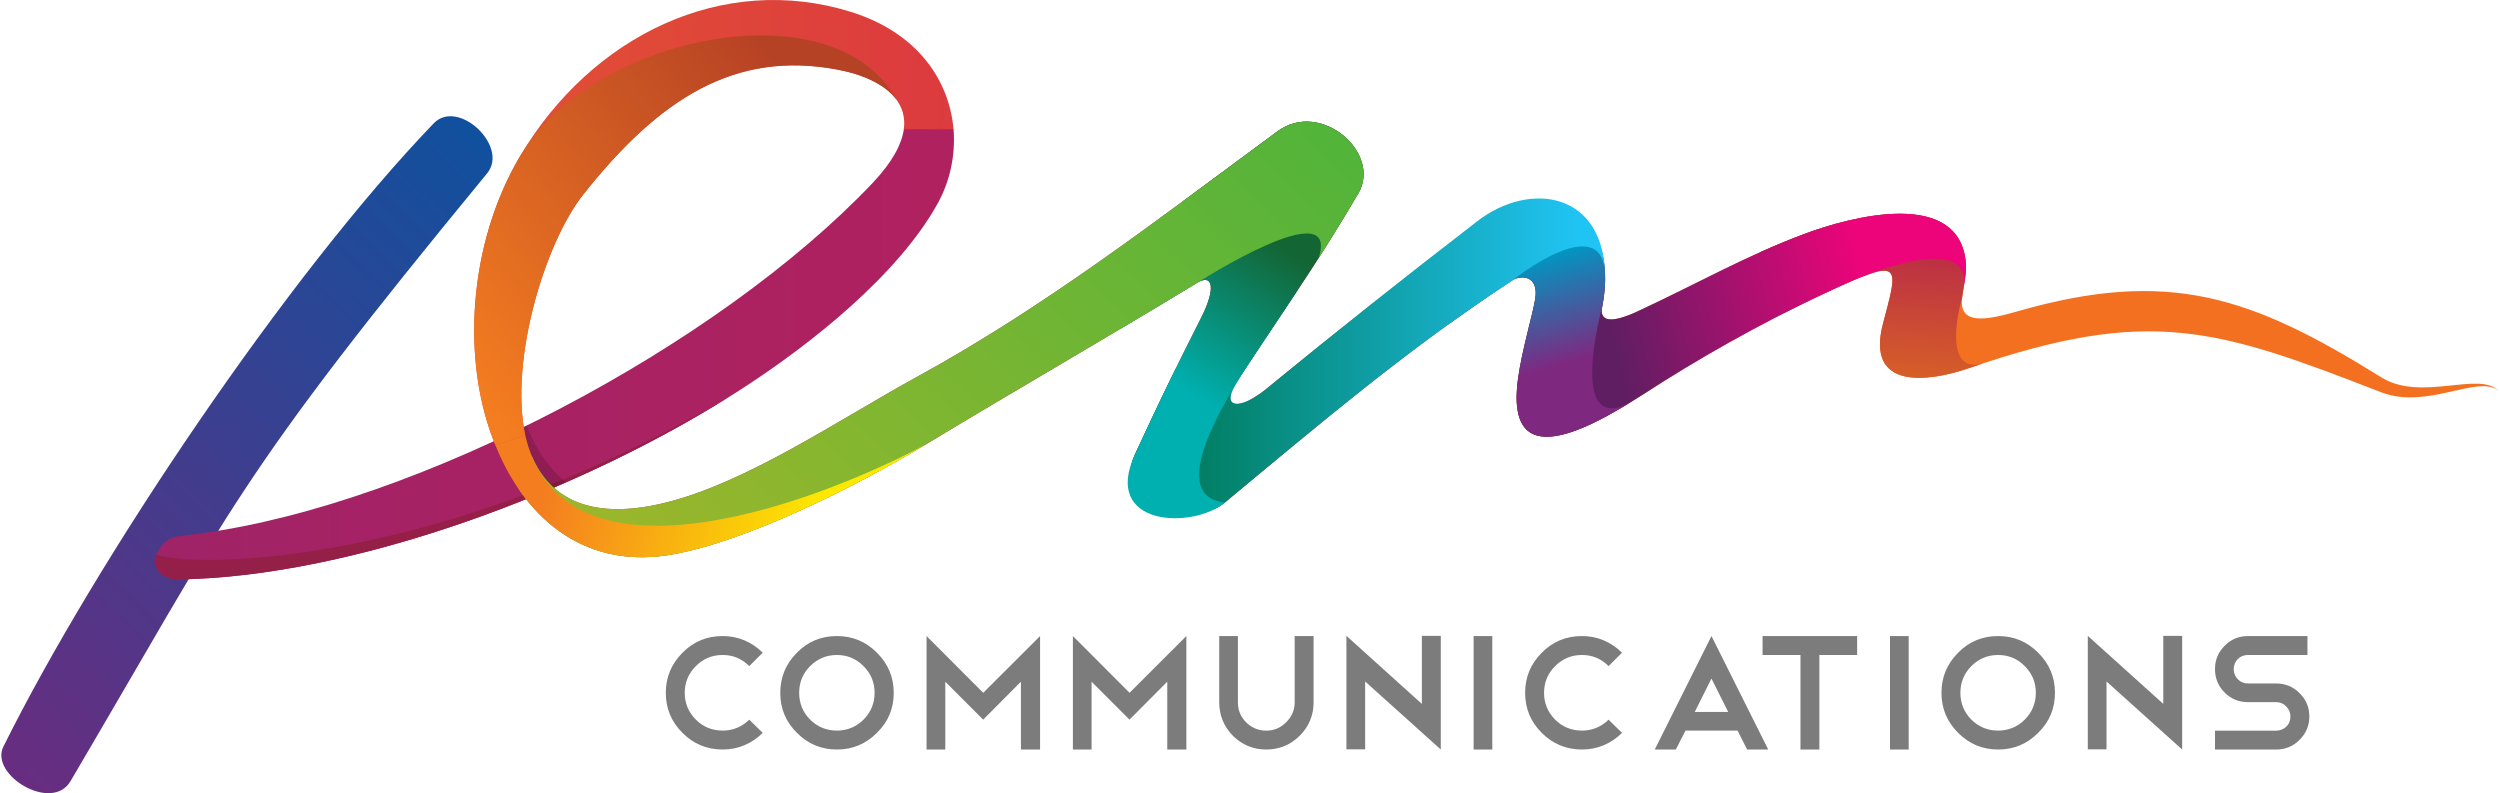 <?xml version="1.0" encoding="UTF-8"?>
<!DOCTYPE svg PUBLIC "-//W3C//DTD SVG 1.0//EN" "http://www.w3.org/TR/2001/REC-SVG-20010904/DTD/svg10.dtd">
<!-- Creator: CorelDRAW -->
<svg xmlns="http://www.w3.org/2000/svg" xml:space="preserve" width="747px" height="237px" version="1.0" shape-rendering="geometricPrecision" text-rendering="geometricPrecision" image-rendering="optimizeQuality" fill-rule="evenodd" clip-rule="evenodd"
viewBox="0 0 604.13 191.88"
 xmlns:xlink="http://www.w3.org/1999/xlink"
 xmlns:xodm="http://www.corel.com/coreldraw/odm/2003">
 <defs>
   <linearGradient id="id0" gradientUnits="userSpaceOnUse" x1="148.4" y1="15.02" x2="-28.27" y2="201.76">
    <stop offset="0" stop-opacity="1" stop-color="#0057A4"/>
    <stop offset="1" stop-opacity="1" stop-color="#77277B"/>
   </linearGradient>
   <linearGradient id="id1" gradientUnits="userSpaceOnUse" x1="-425.6" y1="83.16" x2="696.56" y2="83.16">
    <stop offset="0" stop-opacity="1" stop-color="#79277A"/>
    <stop offset="1" stop-opacity="1" stop-color="#D71D4C"/>
   </linearGradient>
   <linearGradient id="id2" gradientUnits="userSpaceOnUse" x1="-3408.95" y1="116.02" x2="3672.44" y2="116.02">
    <stop offset="0" stop-opacity="1" stop-color="#681E60"/>
    <stop offset="1" stop-opacity="1" stop-color="#C2202E"/>
   </linearGradient>
   <linearGradient id="id3" gradientUnits="userSpaceOnUse" x1="313.44" y1="84.43" x2="374.11" y2="75.03">
    <stop offset="0" stop-opacity="1" stop-color="#AA4224"/>
    <stop offset="1" stop-opacity="1" stop-color="#F37021"/>
   </linearGradient>
   <linearGradient id="id4" gradientUnits="userSpaceOnUse" x1="452.47" y1="49.58" x2="449.94" y2="92.51">
    <stop offset="0" stop-opacity="1" stop-color="#B11C4F"/>
    <stop offset="1" stop-opacity="1" stop-color="#D86226"/>
   </linearGradient>
   <linearGradient id="id5" gradientUnits="userSpaceOnUse" x1="386.95" y1="70.82" x2="448.04" y2="55.53">
    <stop offset="0" stop-opacity="1" stop-color="#5F1E62"/>
    <stop offset="1" stop-opacity="1" stop-color="#ED047A"/>
   </linearGradient>
   <linearGradient id="id6" gradientUnits="userSpaceOnUse" x1="366.89" y1="63.47" x2="374.37" y2="89.22">
    <stop offset="0" stop-opacity="1" stop-color="#0097C2"/>
    <stop offset="1" stop-opacity="1" stop-color="#7F2880"/>
   </linearGradient>
   <linearGradient id="id7" gradientUnits="userSpaceOnUse" x1="284.82" y1="86.01" x2="381.63" y2="86.01">
    <stop offset="0" stop-opacity="1" stop-color="#007B5C"/>
    <stop offset="1" stop-opacity="1" stop-color="#20C4F4"/>
   </linearGradient>
   <linearGradient id="id8" gradientUnits="userSpaceOnUse" x1="307.29" y1="58.31" x2="285.29" y2="93.27">
    <stop offset="0" stop-opacity="1" stop-color="#136534"/>
    <stop offset="1" stop-opacity="1" stop-color="#00AFAF"/>
   </linearGradient>
   <linearGradient id="id9" gradientUnits="userSpaceOnUse" x1="-4.78" y1="328.42" x2="445.55" y2="-151.78">
    <stop offset="0" stop-opacity="1" stop-color="#F8BA17"/>
    <stop offset="1" stop-opacity="1" stop-color="#00B14C"/>
   </linearGradient>
   <linearGradient id="id10" gradientUnits="userSpaceOnUse" x1="136.5" y1="101.83" x2="199.69" y2="120.24">
    <stop offset="0" stop-opacity="1" stop-color="#F47D20"/>
    <stop offset="1" stop-opacity="1" stop-color="#FDE900"/>
   </linearGradient>
   <linearGradient id="id11" gradientUnits="userSpaceOnUse" x1="380.1" y1="63.22" x2="-52.87" y2="48.95">
    <stop offset="0" stop-opacity="1" stop-color="#D51E4D"/>
    <stop offset="1" stop-opacity="1" stop-color="#EA7024"/>
   </linearGradient>
   <linearGradient id="id12" gradientUnits="userSpaceOnUse" x1="192.85" y1="20.42" x2="109.51" y2="90.34">
    <stop offset="0" stop-opacity="1" stop-color="#B64225"/>
    <stop offset="1" stop-opacity="1" stop-color="#F47D20"/>
   </linearGradient>
 </defs>
 <g id="Layer_x0020_1">
  <path fill="#7D7C7D" d="M543.49 169.86c-2.21,0 -4.1,-0.78 -5.65,-2.33 -1.55,-1.55 -2.33,-3.45 -2.33,-5.68 0,-2.19 0.78,-4.06 2.33,-5.62 1.53,-1.57 3.41,-2.36 5.65,-2.36l14.39 0 0 4.58 -14.41 0c-0.46,0 -0.91,0.08 -1.34,0.25 -0.42,0.17 -0.79,0.42 -1.11,0.74 -0.31,0.32 -0.56,0.69 -0.73,1.1 -0.16,0.43 -0.25,0.86 -0.25,1.31 0,0.95 0.32,1.77 0.98,2.46 0.66,0.68 1.48,1.03 2.45,1.03l6.84 0c2.22,0 4.11,0.78 5.65,2.33 1.59,1.56 2.38,3.44 2.38,5.66 0,2.19 -0.79,4.08 -2.38,5.66 -1.54,1.55 -3.43,2.33 -5.64,2.33l-14.81 0 0 -4.57 14.82 0c0.47,0 0.92,-0.09 1.34,-0.26 0.42,-0.17 0.79,-0.42 1.11,-0.72 0.31,-0.3 0.56,-0.67 0.73,-1.1 0.16,-0.41 0.25,-0.87 0.25,-1.35 0,-0.92 -0.34,-1.74 -1.03,-2.42 -0.66,-0.7 -1.46,-1.04 -2.4,-1.04l-6.84 0 0 0zm-38.75 -16.04l18.26 16.46 0 -16.46 4.57 0 0 27.45 0 -0.04 0 0.09 -18.3 -16.46 0 16.41 -4.53 0 0 -27.45 0 0zm-21.69 0.05c3.79,0 7.02,1.34 9.68,4.03 2.72,2.69 4.07,5.93 4.07,9.7 0,3.82 -1.36,7.05 -4.07,9.68 -2.66,2.69 -5.89,4.04 -9.68,4.04 -3.79,0 -7.01,-1.35 -9.68,-4.04 -2.68,-2.66 -4.03,-5.89 -4.03,-9.68 0,-3.78 1.35,-7.01 4.03,-9.7 2.64,-2.69 5.86,-4.03 9.68,-4.03l0 0zm0 4.58c-2.51,0 -4.67,0.89 -6.48,2.69 -1.77,1.79 -2.65,3.94 -2.65,6.46 0,2.51 0.88,4.68 2.65,6.49 1.81,1.77 3.97,2.65 6.48,2.65 2.5,0 4.65,-0.88 6.44,-2.65 1.79,-1.81 2.68,-3.98 2.68,-6.49 0,-2.52 -0.89,-4.66 -2.68,-6.46 -1.79,-1.8 -3.94,-2.69 -6.44,-2.69l0 0zm-26.16 -4.58l4.52 0 0 27.45 -4.52 0 0 -27.45 0 0zm-30.83 0l22.88 0 0 4.58 -9.14 0 0 22.87 -4.57 0 0 -22.87 -9.17 0 0 -4.58 0 0zm-16.4 18.35l8.08 0 -4.04 -8.07 -4.04 8.07 0 0zm10.37 4.53l2.29 4.58 5.11 -0.01 -13.73 -27.45 -13.72 27.45 5.1 0 2.33 -4.57 12.62 0 0 0zm-37.66 -22.88c1.89,0 3.67,0.35 5.32,1.06 1.64,0.71 3.1,1.7 4.37,2.97l-3.25 3.24c-1.78,-1.8 -3.94,-2.69 -6.44,-2.69 -2.53,0 -4.69,0.89 -6.49,2.69 -1.79,1.79 -2.68,3.94 -2.68,6.46 0,2.51 0.89,4.68 2.68,6.49 1.79,1.77 3.95,2.65 6.49,2.65 2.48,0 4.63,-0.88 6.44,-2.64l3.25 3.19c-1.27,1.27 -2.73,2.26 -4.37,2.97 -1.65,0.71 -3.43,1.06 -5.32,1.06 -3.79,0 -7.04,-1.34 -9.73,-4.03 -2.68,-2.67 -4.02,-5.9 -4.02,-9.69 0,-3.77 1.34,-7 4.02,-9.69 2.66,-2.7 5.91,-4.04 9.73,-4.04l0 0zm-26.21 0l4.52 0 0 27.45 -4.52 0 0 -27.45 0 0zm-30.77 -0.05l18.25 16.46 0 -16.46 4.58 0 0 27.45 0 -0.04 0 0.09 -18.3 -16.46 0 16.41 -4.53 0 0 -27.45 0 0zm-7.94 16.07c0,3.16 -1.13,5.87 -3.37,8.11 -2.26,2.22 -4.95,3.32 -8.09,3.32 -3.1,0 -5.8,-1.1 -8.06,-3.32 -2.21,-2.27 -3.31,-4.97 -3.31,-8.11l0 -16.02 4.52 0 0 16.03c0,1.9 0.66,3.51 1.98,4.83 1.34,1.33 2.97,2.02 4.87,2.02 1.89,0 3.5,-0.68 4.82,-2.02 1.37,-1.35 2.06,-2.96 2.06,-4.83l0 -16.03 4.57 0 0 16.02 0.01 0zm-53.71 -4.98l0 16.41 -4.52 0 0 -27.45 13.71 13.73 13.74 -13.73 0 27.45 -4.62 0 0 -16.41 -9.14 9.18 -9.17 -9.18 0 0zm-35.39 0l0 16.41 -4.53 0 0 -27.45 13.71 13.73 13.75 -13.73 0 27.45 -4.63 0 0 -16.41 -9.13 9.18 -9.17 -9.18 0 0zm-26.21 -11.04c3.78,0 7.02,1.34 9.67,4.03 2.72,2.69 4.07,5.93 4.07,9.7 0,3.82 -1.35,7.05 -4.07,9.68 -2.65,2.69 -5.89,4.04 -9.67,4.04 -3.8,0 -7.02,-1.35 -9.68,-4.04 -2.69,-2.66 -4.03,-5.89 -4.03,-9.68 0,-3.78 1.34,-7.01 4.03,-9.7 2.63,-2.69 5.85,-4.03 9.68,-4.03l0 0zm-0.01 4.58c-2.51,0 -4.67,0.89 -6.48,2.69 -1.77,1.79 -2.65,3.94 -2.65,6.46 0,2.51 0.88,4.68 2.65,6.49 1.81,1.77 3.97,2.65 6.48,2.65 2.5,0 4.65,-0.88 6.44,-2.65 1.79,-1.81 2.68,-3.98 2.68,-6.49 0,-2.52 -0.89,-4.66 -2.68,-6.46 -1.79,-1.8 -3.94,-2.69 -6.44,-2.69l0 0zm-27.64 -4.58c1.89,0 3.67,0.35 5.32,1.06 1.65,0.71 3.11,1.7 4.37,2.97l-3.25 3.24c-1.79,-1.8 -3.94,-2.69 -6.44,-2.69 -2.53,0 -4.7,0.89 -6.48,2.69 -1.79,1.79 -2.69,3.94 -2.69,6.46 0,2.51 0.89,4.68 2.69,6.49 1.78,1.77 3.95,2.65 6.48,2.65 2.48,0 4.63,-0.88 6.44,-2.64l3.25 3.19c-1.26,1.27 -2.72,2.26 -4.37,2.97 -1.65,0.71 -3.43,1.06 -5.32,1.06 -3.79,0 -7.04,-1.34 -9.72,-4.03 -2.69,-2.67 -4.03,-5.9 -4.03,-9.69 0,-3.77 1.35,-7 4.03,-9.69 2.65,-2.7 5.9,-4.04 9.72,-4.04z"/>
  <path fill="url(#id0)" d="M16.71 189c-4.49,7.62 -19.64,-1.51 -16.21,-8.41 22.44,-45.1 68.62,-113.88 104.09,-150.75 5.89,-6.12 18.3,5.56 12.92,12.1 -60.76,73.82 -61.7,80.7 -100.8,147.06l0 0z"/>
  <path fill="url(#id1)" d="M230.34 31.21l-12.01 0c-0.48,3.63 -2.78,8 -7.5,12.99 -37.49,39.59 -109.81,77.73 -162.69,84.85l0 0c-6.75,0.97 -8,0.25 -10.67,5.09 -1.28,2.33 0.94,6.11 5.34,6.04 42.84,-0.68 97.79,-21.45 135.5,-45.59 17.68,-11.31 38.9,-28.36 48.31,-45.57 2.91,-5.33 4.24,-11.62 3.72,-17.81z"/>
  <path fill="url(#id2)" d="M176.58 95.68c-37.66,23.67 -91.58,43.83 -133.77,44.5 -4.4,0.07 -6.62,-3.71 -5.34,-6.04 9.38,3.42 69.02,2.97 139.11,-38.46l0 0z"/>
  <path fill="url(#id3)" d="M160.59 121.62c19.83,-4.89 41.58,-19.86 61.47,-30.76 30.64,-16.82 57.45,-37.59 86.67,-59.1 10.49,-7.72 25.24,5.29 19.57,14.97 -9.93,16.95 -17.86,28.02 -28.86,44.75 -0.83,1.27 -7.29,8.38 -5.93,9.06 1.24,0.61 10.01,-4.41 12.13,-6.15 18.75,-15.37 32.92,-26.34 51.37,-40.58 16.48,-12.71 34.84,-2.37 30.26,20.38 -0.68,3.35 1.64,4.38 8.82,1.02 15.03,-7.03 25.87,-13.28 40.05,-18.6 11.22,-4.21 37.62,-11.23 39.11,7.12 0.18,2.13 -0.5,5.39 -0.89,8.14 -0.97,6.9 5.84,5.6 13.32,3.46 36.68,-10.54 56.54,-3.67 88.09,15.97 9.6,5.97 23.64,-1.63 28.36,3.25 -4.82,-4.1 -17.33,4.66 -28.38,0.36 -39.82,-15.48 -56.03,-20.9 -99.79,-5.84 -9.82,3.37 -24.99,5.39 -20.78,-10.73 3.47,-13.28 4.87,-16.01 -9.78,-9.38 -14.53,6.56 -29.37,14.56 -43.35,23.33 -10.38,6.52 -38.91,26.85 -35.14,-0.65 0.97,-7.1 3.49,-15.29 4.15,-19.3 0.94,-5.73 -3.43,-5.89 -5.53,-4.51 -24.85,16.28 -45.93,34.11 -69.53,53.73 -7.9,6.56 -27.55,0.83 -21.75,-11.69 6.11,-13.14 9.46,-20.09 16,-33.02 3.57,-7.04 2.91,-10.79 -1.02,-8.41 -22.6,13.74 -42.78,25.31 -65.43,38.97 -17.39,10.49 -45,24.31 -62.97,26.95 -20.36,2.98 -34.73,-9.44 -41.68,-27.64l7.37 -2.36c2.81,13.61 12.5,22.57 34.07,17.26l0 0zm-58.54 8.25c-1.36,0.42 -2.73,0.82 -4.09,1.21 1.4,-0.45 2.77,-0.86 4.09,-1.21l0 0z"/>
  <path fill="url(#id4)" d="M425.55 60.98c3.39,-1.52 6.87,-2.98 10.58,-4.37 11.23,-4.21 37.63,-11.23 39.12,7.11 0.17,2.13 -0.51,5.4 -0.89,8.15 0,0 -5.61,18.95 5.03,16.07l0 0c-1.16,0.36 -2.31,0.74 -3.44,1.13 -9.82,3.37 -24.98,5.39 -20.77,-10.73 3.46,-13.28 4.87,-16.01 -9.79,-9.38 -4.66,2.1 -9.35,4.36 -14.04,6.73 -2.43,-4.76 -4.78,-9.99 -5.8,-14.71z"/>
  <path fill="url(#id5)" d="M378.54 49.88c6.99,3.37 11.2,12.03 8.73,24.31 -0.68,3.35 1.64,4.38 8.81,1.02 15.04,-7.03 25.88,-13.29 40.06,-18.6 11.22,-4.21 37.62,-11.23 39.11,7.12 0.11,1.4 -0.14,3.3 -0.44,5.22 0.78,-12.7 -22.68,-3.04 -29.42,0.01 -14.53,6.56 -29.36,14.56 -43.34,23.33 -10.38,6.52 -38.92,26.85 -35.14,-0.65 0.97,-7.1 3.49,-15.29 4.15,-19.3 0.79,-4.82 -2.18,-5.7 -4.39,-5.04 2.03,-6.16 6.65,-11.84 11.87,-17.42l0 0z"/>
  <path fill="url(#id6)" d="M355.13 55.26l1.88 -1.45c16.48,-12.71 34.84,-2.37 30.26,20.38 0,0 -9.06,32.97 7.83,22.53l0.02 -0.01c-12.53,7.79 -31.32,17.58 -28.22,-5.06 0.98,-7.1 3.5,-15.29 4.16,-19.31 0.94,-5.72 -3.44,-5.89 -5.54,-4.51 -5.21,3.41 -10.24,6.89 -15.17,10.44 -0.95,-8.93 -0.33,-17.54 4.78,-23.01l0 0z"/>
  <path fill="url(#id7)" d="M313.63 70.15c-4.4,6.65 -8.94,13.35 -14.19,21.33 -5.45,8.34 1.06,7.12 6.19,2.91 18.76,-15.38 33.03,-26.68 51.48,-40.92 12.74,-9.82 30.97,-7.08 30.87,13.94 0.35,-17.8 -22.46,0.42 -22.46,0.42 -24.84,16.29 -45.92,34.12 -69.53,53.74 -7.9,6.56 -27.55,0.82 -21.74,-11.69 3.87,-8.34 6.63,-14.19 9.81,-20.65 1.08,-0.45 1.79,-0.68 1.97,-0.59 0.56,0.28 12.86,-8.05 27.6,-18.49l0 0z"/>
  <path fill="url(#id8)" d="M285.97 48.59c7.49,-5.52 15.04,-11.15 22.76,-16.83 10.48,-7.72 25.23,5.28 19.56,14.96 -8.4,14.36 -15.37,24.49 -23.98,37.41 -5.81,8.73 -24.01,35.73 -8.32,37.44 -7.9,6.56 -29.86,5.8 -21.74,-11.7 6.1,-13.14 9.46,-20.09 16,-33.02 3.56,-7.03 2.9,-10.79 -1.03,-8.41 -6.39,3.89 -12.59,7.6 -18.71,11.24 3.71,-12.56 8.85,-24.22 15.45,-31.09l0.01 0z"/>
  <path fill="black" fill-opacity="0.149" d="M130.66 119.25c-3.95,-3.78 -6.92,-8.53 -8.56,-13.89 1.68,-0.8 3.36,-1.61 5.03,-2.44 1.9,5.41 5.18,10.13 9.44,13.79 -1.96,0.86 -3.93,1.71 -5.91,2.54z"/>
  <path fill="url(#id9)" d="M160.59 121.62c19.83,-4.89 41.58,-19.86 61.47,-30.76 30.64,-16.82 57.45,-37.59 86.67,-59.1 10.49,-7.72 25.24,5.29 19.57,14.97 -3.38,5.77 -6.54,10.87 -9.65,15.74 5.45,-16.36 -29.42,5.98 -29.42,5.98 -22.6,13.73 -42.79,25.3 -65.43,38.97 -17.39,10.48 -45,24.31 -62.97,26.94 -15.68,2.3 -27.8,-4.53 -35.72,-16.1l3.17 -8.08c4.25,10.17 14,15.94 32.31,11.44l0 0z"/>
  <path fill="url(#id10)" d="M223.8 107.41c-17.39,10.49 -45,24.32 -62.97,26.95 -20.36,2.98 -34.73,-9.43 -41.68,-27.63l7.37 -2.36c8.61,41.79 73.79,15.84 97.28,3.04z"/>
  <path fill="url(#id11)" d="M119.5 107.64c-8.31,-20.1 -6.64,-48.57 6.01,-69.9 17.32,-29.21 49.09,-44.48 79.99,-34.87 16.19,5.03 23.85,16.65 24.84,28.4l-12.02 0c1.04,-7.9 -6.46,-12.64 -16.1,-14.45 -24.57,-4.62 -42.92,6.78 -61.54,30.35 -9.05,11.46 -17.79,39.6 -13.96,58.15l-7.22 2.32z"/>
  <path fill="url(#id12)" d="M119.5 107.64c-8.31,-20.1 -6.64,-48.57 6.01,-69.9 17.45,-29.44 76.22,-41.13 91.11,-13.51 -2.68,-3.77 -8.08,-6.22 -14.41,-7.41 -24.56,-4.62 -42.91,6.78 -61.53,30.35 -9.05,11.46 -17.79,39.6 -13.96,58.15l-7.22 2.32z"/>
 </g>
</svg>
